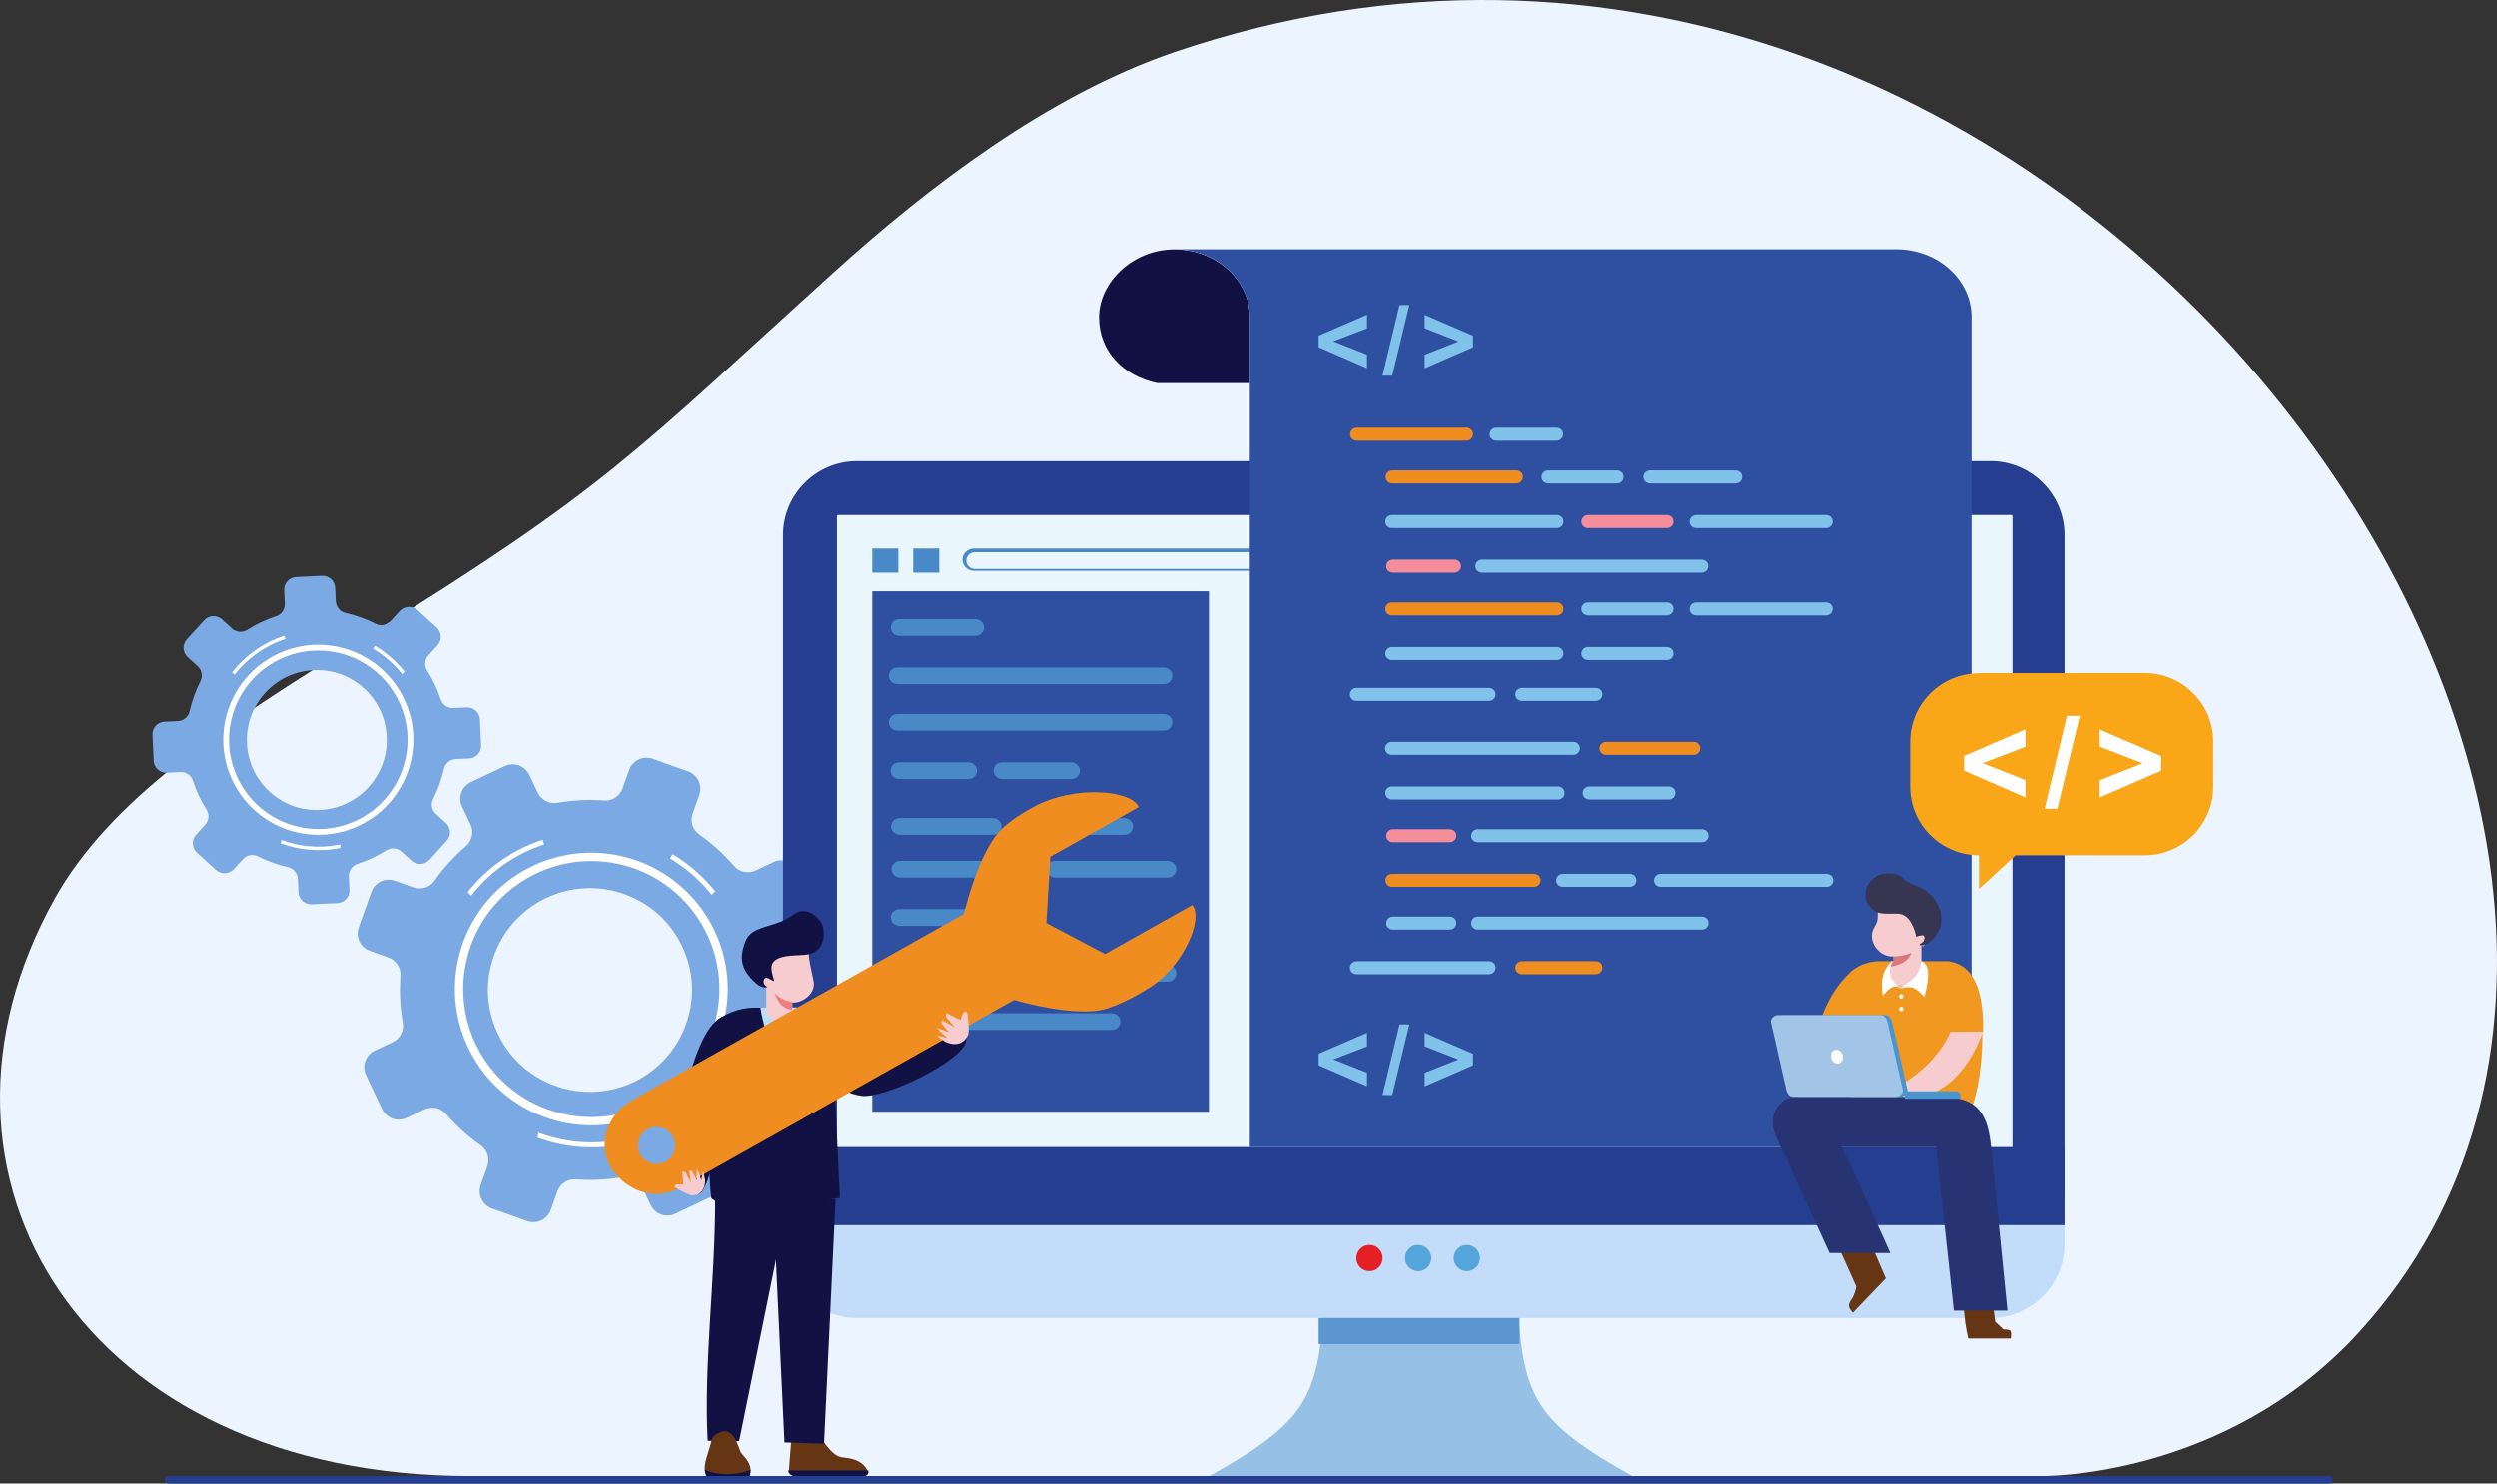 <?xml version="1.0" encoding="UTF-8"?>
<svg width="414px" height="246px" viewBox="0 0 414 246" version="1.1" xmlns="http://www.w3.org/2000/svg" xmlns:xlink="http://www.w3.org/1999/xlink">
    <rect x="0" y="0" width="414" height="246" fill="#333333" stroke="none"/>
    <title>backend-native-apps-development</title>
    <g id="Page-1" stroke="none" stroke-width="1" fill="none" fill-rule="evenodd">
        <g id="backend-native-apps-development">
            <path d="M138.166,45.206 C105.469,74.812 100.588,81.039 60.249,105.895 C36.739,120.382 18.203,132.634 9.072,149.02 C-16.582,195.049 13.975,244.767 78.005,244.767 L338.294,244.767 C338.294,244.767 368.912,245.399 391.254,220.796 C466.981,137.412 341.381,-41.173 194.774,8.619 C173.805,15.742 153.868,30.991 138.166,45.206 Z" id="Path" fill="#ECF4FF"></path>
            <path d="M65.489,146.042 L68.551,147.137 C69.831,147.593 71.271,147.152 72.051,146.039 C73.562,143.888 75.316,141.968 77.265,140.291 C78.295,139.4 78.598,137.927 78.012,136.7 L76.624,133.759 C75.899,132.237 76.547,130.415 78.07,129.691 L83.704,127.027 C85.231,126.306 87.05,126.96 87.772,128.485 L89.162,131.426 C89.745,132.659 91.074,133.359 92.416,133.124 C94.948,132.68 97.55,132.545 100.168,132.739 C101.525,132.841 102.774,132.012 103.23,130.726 L104.328,127.665 C104.896,126.075 106.644,125.252 108.232,125.819 L114.101,127.915 C115.689,128.479 116.515,130.23 115.951,131.817 L114.856,134.878 C114.4,136.157 114.838,137.597 115.951,138.377 C118.103,139.884 120.024,141.638 121.702,143.583 C122.59,144.618 124.067,144.914 125.298,144.335 L128.239,142.945 C129.763,142.223 131.585,142.874 132.304,144.4 L134.971,150.028 C135.693,151.554 135.039,153.372 133.516,154.094 L130.574,155.484 C129.343,156.066 128.64,157.398 128.878,158.736 C129.319,161.266 129.454,163.868 129.263,166.485 C129.155,167.841 129.991,169.089 131.271,169.552 L134.333,170.646 C135.921,171.21 136.747,172.961 136.18,174.548 L134.083,180.411 C133.513,181.998 131.767,182.824 130.176,182.26 L127.114,181.166 C125.831,180.71 124.397,181.147 123.611,182.263 C122.109,184.412 120.351,186.332 118.405,188.012 C117.369,188.899 117.07,190.376 117.65,191.606 L119.044,194.546 C119.768,196.069 119.112,197.891 117.588,198.612 L111.96,201.278 C110.434,201.999 108.612,201.346 107.887,199.82 L106.499,196.88 C105.913,195.647 104.584,194.944 103.24,195.184 C100.708,195.628 98.105,195.767 95.49,195.567 C94.133,195.462 92.875,196.294 92.419,197.576 L91.324,200.637 C90.76,202.228 89.008,203.054 87.42,202.486 L81.552,200.394 C79.967,199.826 79.137,198.076 79.705,196.485 L80.802,193.427 C81.259,192.148 80.818,190.712 79.702,189.926 C77.555,188.422 75.631,186.665 73.953,184.723 C73.065,183.69 71.591,183.391 70.361,183.974 L67.422,185.367 C65.893,186.088 64.073,185.435 63.349,183.912 L60.687,178.281 C59.963,176.758 60.613,174.936 62.143,174.215 L65.085,172.825 C66.315,172.242 67.015,170.914 66.784,169.573 C66.334,167.043 66.201,164.441 66.398,161.824 C66.497,160.468 65.671,159.22 64.388,158.76 L61.322,157.663 C59.734,157.099 58.905,155.348 59.475,153.761 L61.575,147.895 C62.14,146.308 63.891,145.481 65.479,146.052 M81.163,161.245 C79.887,168.229 83.306,175.451 89.52,178.891 C99.777,184.572 112.38,178.604 114.492,167.076 C115.766,160.095 112.352,152.873 106.138,149.436 C95.879,143.755 83.272,149.717 81.163,161.248 L81.163,161.245 Z" id="Shape" fill="#7BA9E3"></path>
            <path d="M115.908,152.522 C118.964,157.271 120,162.989 118.8,168.51 C117.601,174.021 114.279,178.808 109.53,181.859 C104.775,184.914 99.058,185.947 93.535,184.748 C88.021,183.549 83.232,180.229 80.18,175.482 C77.124,170.729 76.09,165.014 77.29,159.494 C78.487,153.983 81.811,149.196 86.557,146.144 C91.312,143.09 97.029,142.054 102.552,143.256 C108.066,144.452 112.855,147.775 115.908,152.518 M102.845,141.909 C96.964,140.633 90.871,141.733 85.81,144.985 C80.756,148.234 77.219,153.332 75.942,159.201 C74.666,165.079 75.767,171.17 79.02,176.228 C82.27,181.28 87.371,184.815 93.242,186.091 C99.123,187.371 105.216,186.27 110.277,183.015 C115.331,179.766 118.868,174.668 120.145,168.799 C121.421,162.921 120.32,156.831 117.067,151.773 C113.817,146.721 108.716,143.185 102.845,141.909 L102.845,141.909 Z" id="Shape" fill="#FFFFFF"></path>
            <path d="M89.258,187.824 C93.424,189.39 98.056,189.877 102.749,189.014 C102.934,188.98 103.116,188.943 103.298,188.906 L103.311,189.735 L102.9,189.815 C98.111,190.696 93.384,190.216 89.125,188.644 L89.258,187.821 L89.258,187.824 Z M90.214,140.02 C85.305,141.622 81.148,144.64 78.126,148.518 L77.531,147.957 C80.651,143.977 84.928,140.886 89.977,139.24 L90.217,140.02 L90.214,140.02 Z M118.008,148.385 C116.429,146.394 114.566,144.655 112.491,143.228 C112.038,142.917 111.575,142.621 111.103,142.337 L111.526,141.638 C112.013,141.928 112.488,142.236 112.953,142.556 C115.072,144.014 116.978,145.787 118.597,147.815 L118.008,148.385 L118.008,148.385 Z" id="Shape" fill="#FFFFFF" fill-rule="nonzero"></path>
            <path d="M27.266,119.679 L29.495,119.574 C30.427,119.531 31.225,118.875 31.429,117.965 C31.827,116.205 32.437,114.529 33.236,112.957 C33.655,112.121 33.464,111.11 32.77,110.481 L31.12,108.977 C30.263,108.2 30.198,106.875 30.975,106.018 L33.853,102.859 C34.633,102.002 35.959,101.94 36.816,102.72 L38.469,104.221 C39.163,104.85 40.187,104.949 40.976,104.449 C42.465,103.506 44.081,102.742 45.796,102.181 C46.684,101.891 47.258,101.037 47.214,100.103 L47.11,97.875 C47.054,96.719 47.948,95.739 49.105,95.683 L53.376,95.483 C54.532,95.427 55.513,96.321 55.568,97.477 L55.673,99.705 C55.719,100.636 56.373,101.435 57.283,101.641 C59.041,102.036 60.721,102.646 62.294,103.441 C63.13,103.867 64.141,103.669 64.773,102.979 L66.275,101.327 C67.052,100.47 68.381,100.408 69.235,101.188 L72.399,104.061 C73.257,104.841 73.315,106.166 72.538,107.023 L71.036,108.672 C70.407,109.362 70.308,110.392 70.811,111.178 C71.752,112.67 72.52,114.282 73.081,115.996 C73.368,116.883 74.225,117.46 75.156,117.417 L77.386,117.309 C78.542,117.253 79.523,118.147 79.578,119.303 L79.779,123.572 C79.831,124.728 78.94,125.708 77.783,125.764 L75.557,125.868 C74.626,125.912 73.83,126.565 73.62,127.477 C73.229,129.234 72.615,130.911 71.82,132.483 C71.394,133.319 71.591,134.33 72.279,134.958 L73.932,136.459 C74.789,137.239 74.851,138.565 74.071,139.418 L71.197,142.578 C70.416,143.435 69.09,143.496 68.233,142.717 L66.583,141.216 C65.889,140.587 64.863,140.488 64.073,140.99 C62.581,141.931 60.968,142.698 59.256,143.256 C58.368,143.546 57.789,144.403 57.832,145.334 L57.937,147.559 C57.992,148.715 57.098,149.698 55.941,149.751 L51.67,149.954 C50.517,150.006 49.533,149.116 49.478,147.957 L49.376,145.731 C49.333,144.797 48.676,144.005 47.763,143.795 C46.009,143.401 44.328,142.791 42.755,141.995 C41.923,141.573 40.908,141.767 40.279,142.458 L38.777,144.107 C37.997,144.964 36.671,145.028 35.814,144.249 L32.653,141.373 C31.796,140.593 31.731,139.271 32.514,138.414 L34.016,136.762 C34.645,136.071 34.744,135.045 34.244,134.256 C33.298,132.767 32.533,131.152 31.975,129.441 C31.685,128.553 30.834,127.977 29.899,128.023 L27.667,128.128 C26.51,128.183 25.527,127.289 25.474,126.134 L25.274,121.865 C25.218,120.709 26.112,119.728 27.269,119.676 M41.192,125.221 C42.206,129.987 46.265,133.676 51.106,134.234 C59.096,135.159 65.538,128.085 63.863,120.215 C62.846,115.453 58.794,111.764 53.952,111.203 C45.959,110.278 39.517,117.352 41.195,125.218 L41.192,125.221 Z" id="Shape" fill="#7BA9E3"></path>
            <path d="M65.22,114.673 C67.351,117.984 68.07,121.966 67.234,125.813 C66.398,129.654 64.082,132.989 60.777,135.116 C57.465,137.245 53.481,137.964 49.632,137.128 C45.79,136.293 42.453,133.978 40.325,130.674 C38.195,127.363 37.476,123.381 38.312,119.534 C39.147,115.694 41.463,112.359 44.769,110.232 C48.081,108.102 52.065,107.384 55.914,108.219 C59.756,109.054 63.093,111.369 65.22,114.673 M56.12,107.282 C52.022,106.391 47.779,107.159 44.251,109.427 C40.729,111.69 38.265,115.244 37.377,119.331 C36.486,123.427 37.254,127.669 39.521,131.195 C41.784,134.712 45.34,137.178 49.429,138.065 C53.527,138.956 57.77,138.189 61.298,135.923 C64.819,133.661 67.283,130.107 68.175,126.02 C69.066,121.923 68.298,117.682 66.028,114.156 C63.765,110.636 60.209,108.17 56.12,107.282 Z" id="Shape" fill="#FFFFFF"></path>
            <path d="M46.644,139.271 C49.546,140.362 52.774,140.701 56.046,140.1 C56.173,140.075 56.302,140.05 56.429,140.026 L56.438,140.605 L56.151,140.661 C52.814,141.274 49.521,140.941 46.555,139.847 L46.647,139.274 L46.644,139.271 Z M47.316,105.963 C43.896,107.078 41.001,109.181 38.891,111.884 L38.475,111.492 C40.649,108.721 43.628,106.567 47.147,105.42 L47.313,105.963 L47.316,105.963 Z M66.682,111.791 C65.581,110.404 64.283,109.193 62.84,108.197 C62.525,107.979 62.201,107.775 61.871,107.578 L62.164,107.091 C62.504,107.294 62.837,107.507 63.16,107.729 C64.638,108.746 65.964,109.979 67.092,111.394 L66.682,111.791 L66.682,111.791 Z" id="Shape" fill="#FFFFFF" fill-rule="nonzero"></path>
            <path d="M142.153,76.471 L330.045,76.471 C336.78,76.471 342.287,81.979 342.287,88.708 L342.287,198.224 L129.818,198.224 L129.818,88.714 C129.818,81.979 135.332,76.471 142.07,76.471" id="Path" fill="#253E8F"></path>
            <path d="M139.07,85.41 L333.44,85.41 C333.557,85.41 333.653,85.505 333.653,85.622 L333.653,209.104 C333.653,209.221 333.557,209.317 333.44,209.317 L138.977,209.317 C138.86,209.317 138.764,209.221 138.764,209.104 L138.764,85.622 C138.764,85.505 138.86,85.41 138.977,85.41" id="Path" fill="#E9F6FD"></path>
            <path d="M219.481,216.363 C218.617,231.948 216.339,235.887 200.528,244.767 L270.618,244.767 C254.808,235.887 252.526,231.944 251.663,216.363 L235.575,215.096 L219.484,216.363 L219.481,216.363 Z" id="Path" fill="#97C0E6"></path>
            <path d="M342.287,198.224 L342.287,206.33 C342.287,213.062 336.777,218.567 330.045,218.567 L142.064,218.567 C135.329,218.567 129.821,213.059 129.821,206.33 L129.821,198.224 L342.291,198.224 L342.287,198.224 Z" id="Path" fill="#C3DCFA"></path>
            <rect id="Rectangle" fill="#253E8F" fill-rule="nonzero" x="129.818" y="190.209" width="212.469" height="12.946"></rect>
            <path d="M227.055,206.438 C228.26,206.438 229.235,207.412 229.235,208.617 C229.235,209.822 228.26,210.793 227.055,210.793 C225.849,210.793 224.874,209.819 224.874,208.617 C224.874,207.415 225.852,206.438 227.055,206.438" id="Path" fill="#E41F26"></path>
            <path d="M235.128,206.438 C236.33,206.438 237.308,207.412 237.308,208.617 C237.308,209.822 236.33,210.793 235.128,210.793 C233.925,210.793 232.948,209.819 232.948,208.617 C232.948,207.415 233.925,206.438 235.128,206.438" id="Path" fill="#53A5DB"></path>
            <path d="M243.201,206.438 C244.404,206.438 245.378,207.412 245.378,208.617 C245.378,209.822 244.404,210.793 243.201,210.793 C241.998,210.793 241.021,209.819 241.021,208.617 C241.021,207.415 241.995,206.438 243.201,206.438" id="Path" fill="#53A5DB"></path>
            <rect id="Rectangle" fill="#2F4FA1" fill-rule="nonzero" x="144.62" y="98.047" width="55.816" height="86.306"></rect>
            <path d="M148.937,168.017 L184.289,168.017 C184.962,168.017 185.588,168.457 185.726,169.117 C185.914,170.005 185.202,170.791 184.311,170.791 L148.833,170.791 C148.16,170.791 147.534,170.35 147.393,169.693 C147.201,168.806 147.914,168.017 148.808,168.017" id="Path" fill="#4A89C7"></path>
            <path d="M148.937,102.671 L161.683,102.671 C162.41,102.671 163.07,103.201 163.138,103.925 C163.215,104.748 162.564,105.445 161.757,105.445 L149.15,105.445 C148.419,105.445 147.763,104.918 147.692,104.19 C147.615,103.367 148.265,102.671 149.073,102.671" id="Path" fill="#4A89C7"></path>
            <path d="M148.937,110.685 L192.908,110.685 C193.581,110.685 194.207,111.126 194.345,111.782 C194.537,112.67 193.824,113.459 192.93,113.459 L148.83,113.459 C148.157,113.459 147.531,113.015 147.393,112.359 C147.204,111.471 147.914,110.685 148.808,110.685" id="Path" fill="#4A89C7"></path>
            <path d="M148.937,118.391 L192.908,118.391 C193.581,118.391 194.207,118.831 194.349,119.491 C194.537,120.379 193.827,121.165 192.933,121.165 L148.833,121.165 C148.16,121.165 147.534,120.724 147.396,120.064 C147.208,119.177 147.917,118.391 148.811,118.391" id="Path" fill="#4A89C7"></path>
            <path d="M148.937,126.405 L160.511,126.405 C161.242,126.405 161.898,126.935 161.966,127.659 C162.043,128.482 161.393,129.179 160.585,129.179 L149.122,129.179 C148.395,129.179 147.735,128.652 147.667,127.924 C147.59,127.101 148.241,126.405 149.048,126.405" id="Path" fill="#4A89C7"></path>
            <path d="M166.206,126.405 L177.573,126.405 C178.304,126.405 178.961,126.935 179.029,127.659 C179.106,128.482 178.455,129.179 177.647,129.179 L166.185,129.179 C165.457,129.179 164.797,128.652 164.729,127.924 C164.652,127.101 165.303,126.405 166.111,126.405" id="Path" fill="#4A89C7"></path>
            <path d="M149.246,135.652 L164.578,135.652 C165.309,135.652 165.966,136.182 166.034,136.906 C166.111,137.729 165.46,138.426 164.652,138.426 L149.203,138.426 C148.475,138.426 147.815,137.896 147.747,137.171 C147.67,136.348 148.321,135.652 149.129,135.652" id="Path" fill="#4A89C7"></path>
            <path d="M170.832,135.652 L186.389,135.652 C187.12,135.652 187.777,136.182 187.845,136.906 C187.922,137.729 187.271,138.426 186.463,138.426 L171.014,138.426 C170.286,138.426 169.626,137.896 169.558,137.171 C169.481,136.348 170.132,135.652 170.94,135.652" id="Path" fill="#4A89C7"></path>
            <path d="M149.246,142.741 L167.893,142.741 C168.621,142.741 169.281,143.271 169.349,143.996 C169.426,144.819 168.775,145.515 167.967,145.515 L149.274,145.515 C148.546,145.515 147.886,144.988 147.818,144.261 C147.741,143.438 148.392,142.741 149.2,142.741" id="Path" fill="#4A89C7"></path>
            <path d="M174.841,142.741 L193.571,142.741 C194.299,142.741 194.959,143.271 195.027,143.996 C195.104,144.819 194.453,145.515 193.645,145.515 L174.952,145.515 C174.224,145.515 173.564,144.988 173.496,144.261 C173.419,143.438 174.07,142.741 174.878,142.741" id="Path" fill="#4A89C7"></path>
            <path d="M148.937,150.755 L161.683,150.755 C162.413,150.755 163.07,151.286 163.138,152.01 C163.215,152.833 162.564,153.529 161.757,153.529 L149.147,153.529 C148.419,153.529 147.759,153.002 147.692,152.275 C147.615,151.452 148.265,150.755 149.073,150.755" id="Path" fill="#4A89C7"></path>
            <path d="M149.246,160.002 L167.89,160.002 C168.621,160.002 169.278,160.533 169.346,161.257 C169.423,162.08 168.772,162.777 167.964,162.777 L149.271,162.777 C148.54,162.777 147.883,162.246 147.815,161.522 C147.738,160.699 148.389,160.002 149.197,160.002" id="Path" fill="#4A89C7"></path>
            <path d="M174.841,160.002 L193.571,160.002 C194.302,160.002 194.959,160.533 195.027,161.257 C195.104,162.08 194.453,162.777 193.645,162.777 L174.952,162.777 C174.221,162.777 173.564,162.246 173.496,161.522 C173.419,160.699 174.07,160.002 174.878,160.002" id="Path" fill="#4A89C7"></path>
            <path d="M317.309,91.574 L161.624,91.574 C161.235,91.574 160.878,91.731 160.622,91.981 C160.366,92.231 160.205,92.579 160.205,92.961 C160.205,93.344 160.366,93.689 160.622,93.942 C160.878,94.194 161.232,94.348 161.624,94.348 L317.448,94.348 C317.837,94.348 318.191,94.191 318.447,93.942 C318.706,93.692 318.867,93.344 318.867,92.961 C318.867,92.579 318.706,92.234 318.447,91.981 C318.191,91.728 317.837,91.574 317.448,91.574 M161.516,90.958 L317.553,90.958 C318.089,90.958 318.577,91.167 318.931,91.5 C319.286,91.836 319.505,92.299 319.505,92.807 C319.505,93.316 319.286,93.778 318.931,94.114 C318.58,94.447 318.089,94.657 317.553,94.657 L161.516,94.657 C160.979,94.657 160.489,94.447 160.138,94.114 C159.786,93.778 159.564,93.316 159.564,92.807 C159.564,92.299 159.783,91.836 160.138,91.5 C160.492,91.167 160.979,90.958 161.516,90.958 Z" id="Shape" fill="#4A89C7" fill-rule="nonzero"></path>
            <rect id="Rectangle" fill="#4A89C7" fill-rule="nonzero" x="151.404" y="90.958" width="4.317" height="4.007"></rect>
            <rect id="Rectangle" fill="#4A89C7" fill-rule="nonzero" x="144.62" y="90.958" width="4.317" height="4.007"></rect>
            <rect id="Rectangle" fill="#5B96D0" fill-rule="nonzero" x="218.63" y="218.567" width="33.304" height="4.315"></rect>
            <path d="M194.719,41.35 C187.811,41.35 182.214,46.825 182.214,52.586 C182.214,58.347 186.322,62.357 191.841,63.522 L207.223,63.522 L207.223,52.586 C207.223,46.381 201.626,41.35 194.719,41.35" id="Path" fill="#111243"></path>
            <path d="M194.577,41.332 L194.577,41.332 C194.577,41.332 194.703,41.332 194.703,41.332 L194.577,41.332 Z M207.22,69.381 L207.22,69.381 L207.22,190.209 L326.869,190.209 L326.869,52.567 C326.869,46.362 321.272,41.332 314.37,41.332 L194.722,41.332 C201.626,41.332 207.22,46.362 207.22,52.567 L207.22,69.381 Z" id="Shape" fill="#2F4FA1"></path>
            <path d="M328.102,111.61 L355.584,111.61 C361.866,111.61 366.957,116.698 366.957,122.977 L366.957,130.452 C366.957,136.728 361.866,141.817 355.588,141.817 L334.183,141.817 L328.102,147.393 L328.102,141.817 C321.802,141.817 316.692,136.731 316.692,130.452 L316.692,123.02 C316.692,116.742 321.784,111.656 328.065,111.656" id="Path" fill="#F9A719"></path>
            <path d="M143.078,244.767 L131.857,244.767 C131.323,244.767 130.888,244.369 130.821,243.864 C130.811,243.793 130.808,243.716 130.814,243.645 L131.274,237.718 C131.274,237.718 131.749,237.499 132.409,237.345 C132.822,237.249 133.149,236.938 133.257,236.528 C133.257,236.519 133.26,236.509 133.263,236.5 C133.522,235.36 135.169,234.996 135.471,236.112 C135.511,236.257 135.545,236.395 135.576,236.531 C135.582,236.562 135.591,236.599 135.597,236.63 C135.647,236.87 135.681,237.092 135.705,237.283 L135.705,237.295 C135.767,237.786 135.764,238.1 135.764,238.1 C135.915,238.288 136.057,238.476 136.199,238.661 C136.27,238.753 136.34,238.843 136.408,238.932 C136.556,239.123 136.701,239.311 136.843,239.493 C136.908,239.579 136.973,239.66 137.04,239.743 C137.198,239.937 137.352,240.125 137.506,240.298 C137.577,240.375 137.645,240.452 137.716,240.526 C138.299,241.139 138.885,241.558 139.578,241.654 C140.803,241.82 142.801,241.956 143.769,243.75 C143.791,243.787 143.806,243.827 143.818,243.864 C143.96,244.295 143.633,244.767 143.155,244.767" id="Path" fill="#653514" fill-rule="nonzero"></path>
            <path d="M143.387,244.767 L131.73,244.767 C131.184,244.767 130.74,244.36 130.669,243.842 L143.951,243.842 C144.096,244.283 143.763,244.767 143.273,244.767" id="Path" fill="#111243" fill-rule="nonzero"></path>
            <path d="M134.681,174.203 C136.27,177.729 138.243,181.021 142.795,181.708 C146.486,182.263 159.684,175.935 160.178,172.615 C160.671,169.296 158.411,168.762 158.411,168.762 C158.411,168.762 145.397,174.751 144.414,174.422 C143.67,174.175 140.056,170.76 137.836,168.735 C137.364,168.303 133.997,172.686 134.681,174.206" id="Path" fill="#111243"></path>
            <path d="M133.519,167.092 L124.85,167.092 C122.766,167.092 119.762,168.137 118.501,169.613 C116.694,171.731 117.397,195.406 117.949,198.704 L118.581,199.151 C118.581,212.338 116.675,226.298 117.342,238.911 L122.553,238.978 L129.192,206.219 L132.362,199.278 L137.781,198.843 L139.248,198.646 L137.821,168.772 C136.624,167.767 135.138,167.092 133.463,167.092" id="Path" fill="#111243"></path>
            <path d="M123.762,174.825 C124.616,173.05 123.959,169.57 122.149,168.79 C121.671,168.584 120.675,168.208 119.747,168.608 C114.128,171.046 111.183,192.873 112.118,194.392 C112.929,195.715 112.858,199.003 116.028,197.897 C117.968,197.222 120.194,182.242 123.762,174.822" id="Path" fill="#111243"></path>
            <path d="M132.621,167.092 C133.192,171.373 131.138,179.048 130.645,183.73 C130.494,183.364 126.479,170.393 126.087,167.092 L129.985,167.092 C130.867,167.092 131.869,166.984 132.621,167.092" id="Path" fill="#B8DFF6"></path>
            <path d="M134.91,162.832 C135.212,164.842 132.917,166.377 131.36,166.241 L131.36,167.16 L131.44,167.274 C131.983,168.698 130.454,169.61 129.945,170.1 C129.479,169.743 127,169.061 126.941,167.092 L127.043,167.092 L127.043,163.637 C126.932,163.603 126.812,163.553 126.701,163.485 C126.358,163.276 126.223,162.761 126.315,162.231 C126.408,161.701 127.139,162.058 127.139,162.058 C126.503,160.486 125.692,159.13 127.327,158.255 C128.964,157.379 132.264,157.447 132.264,157.447 L134.243,157.241 C133.707,158.098 134.712,161.497 134.91,162.832" id="Path" fill="#F7CCCF"></path>
            <path d="M128.415,164.66 C129.115,166.537 129.781,167.234 131.36,167.446 L131.36,166.17 C130.756,166.112 129.279,165.6 128.415,164.66" id="Path" fill="#EB8081"></path>
            <polygon id="Path" fill="#111243" points="138.533 198.84 128.169 198.8 130.062 239.194 136.618 239.407"></polygon>
            <path d="M124.443,244.018 C124.348,245.704 118.362,245.125 117.406,244.619 C117.036,244.422 116.882,244.046 116.854,243.59 C116.808,242.862 117.079,241.931 117.314,241.198 C117.696,240.008 117.644,240.033 117.909,239.219 C117.909,239.219 117.841,237.897 119.802,237.391 C121.764,236.885 122.482,240.177 122.818,240.812 C123.127,241.392 124.317,242.187 124.44,243.614 C124.453,243.744 124.453,243.879 124.446,244.021" id="Path" fill="#653514" fill-rule="nonzero"></path>
            <path d="M124.366,244.604 C124.249,245.701 118.362,245.587 117.406,245.081 C117.036,244.887 116.882,244.16 116.854,243.701 C117.483,244.018 118.594,244.41 120.246,244.437 C122.276,244.468 123.74,244.107 124.44,243.725 C124.453,243.852 124.379,244.462 124.369,244.604" id="Path" fill="#111243" fill-rule="nonzero"></path>
            <path d="M136.461,153.853 C136.883,155.995 136.02,157.91 133.914,158.261 C132.344,158.523 129.606,158.205 128.381,159.355 C127.774,159.925 127.78,160.656 128.221,162.126 C128.35,162.558 128.551,162.891 127.891,162.487 C127.589,162.302 127.083,162.034 126.886,162.16 C126.448,162.437 126.574,163.143 126.867,163.399 C127,163.513 127.253,163.689 127.253,163.689 C127.253,163.689 126.411,163.908 125.637,163.282 C124.863,162.659 122.609,160.773 123.053,158.067 C123.7,154.121 125.335,154.245 128.81,153.061 C130.817,152.377 130.984,151.847 132.267,151.258 C133.917,150.503 136.128,152.158 136.461,153.85" id="Path" fill="#111243"></path>
            <path d="M111.544,188.431 C112.377,189.91 111.853,191.788 110.372,192.617 C108.892,193.449 107.017,192.925 106.185,191.445 C105.352,189.966 105.876,188.092 107.356,187.26 C108.837,186.427 110.712,186.951 111.544,188.431 M197.667,150.065 C199.609,152.337 196.149,160.19 190.87,163.581 C187.712,165.609 184.194,167.394 181.551,167.634 C176.845,168.066 170.826,166.574 168.128,165.81 L120.468,192.604 L114.224,196.115 L112.704,196.969 C108.741,199.198 103.971,197.598 101.451,193.822 L101.451,193.822 C98.929,190.04 100.643,184.8 104.603,182.571 L106.123,181.718 L112.368,178.207 L159.805,151.538 C160.434,148.965 162.21,142.519 165.053,138.602 C166.293,136.894 168.701,135.245 171.328,133.815 C178.27,130.039 187.762,131.078 188.779,133.83 L183.207,136.965 L178.014,139.884 L174.135,142.063 L173.808,147.556 L173.481,153.049 L178.347,155.622 L183.213,158.196 L187.092,156.014 L192.285,153.095 L197.673,150.068 L197.667,150.065 Z" id="Shape" fill="#EF8D21"></path>
            <path d="M111.859,196.726 C111.951,196.525 112.213,196.393 112.281,196.39 C112.346,196.39 113.283,196.439 113.283,196.439 L113.138,194.29 C113.138,194.29 113.623,194.152 113.801,194.636 C113.977,195.113 114.542,196.047 114.542,196.047 L114.295,194.133 C114.295,194.133 114.622,193.973 114.801,194.278 C114.979,194.58 115.491,195.674 115.491,195.674 L115.538,193.887 C115.538,193.887 115.932,194.432 116.046,194.935 C116.16,195.44 116.275,195.687 116.275,195.687 L116.58,194.183 C116.58,194.183 116.916,195.644 116.919,195.696 C116.935,197.293 116.145,198.22 114.742,198.236 C114.31,198.236 111.751,196.96 111.862,196.732" id="Path" fill="#F7CCCF"></path>
            <path d="M160.193,167.724 C159.934,167.733 159.666,167.958 159.635,168.029 C159.604,168.1 159.225,169.145 159.225,169.145 L156.949,168.001 C156.949,168.001 156.576,168.467 157.017,168.88 C157.461,169.293 158.22,170.338 158.22,170.338 L156.24,169.188 C156.24,169.188 155.916,169.471 156.166,169.807 C156.412,170.143 157.371,171.201 157.371,171.201 L155.398,170.43 C155.398,170.43 155.811,171.111 156.311,171.469 C156.807,171.826 157.026,172.061 157.026,172.061 L155.244,171.706 C155.244,171.706 156.684,172.745 156.739,172.77 C158.475,173.522 159.851,173.084 160.511,171.561 C160.714,171.09 160.492,167.714 160.19,167.727" id="Path" fill="#F7CCCF"></path>
            <polygon id="Path" fill="#FFFFFF" fill-rule="nonzero" points="335.812 132.221 325.635 127.798 325.635 125.351 335.812 120.949 335.812 123.831 328.713 126.544 335.812 129.358"></polygon>
            <polygon id="Path" fill="#FFFFFF" fill-rule="nonzero" points="338.994 134.111 342.685 118.699 344.832 118.699 341.1 134.111"></polygon>
            <polygon id="Path" fill="#FFFFFF" fill-rule="nonzero" points="348.147 132.227 348.147 129.367 355.248 126.574 348.147 123.816 348.147 120.974 358.323 125.372 358.323 127.798"></polygon>
            <path d="M236.207,61.077 L236.207,58.824 L241.801,56.617 L236.207,54.432 L236.207,52.197 L244.225,55.668 L244.225,57.582 L236.207,61.074 L236.207,61.077 Z M229.222,62.292 L232.041,50.579 L233.672,50.579 L230.838,62.292 L229.222,62.292 L229.222,62.292 Z M226.648,61.062 L218.63,57.579 L218.63,55.649 L226.648,52.182 L226.648,54.45 L221.054,56.59 L226.648,58.809 L226.648,61.062 Z" id="Shape" fill="#80C2EA"></path>
            <path d="M224.797,70.923 L243.127,70.923 C243.586,70.923 244.012,71.2 244.16,71.635 C244.413,72.38 243.855,73.08 243.142,73.08 L224.939,73.08 C224.48,73.08 224.054,72.803 223.909,72.365 C223.659,71.619 224.214,70.923 224.927,70.923" id="Path" fill="#EF8D21"></path>
            <path d="M247.925,70.923 L258.071,70.923 C258.487,70.923 258.891,71.148 259.058,71.53 C259.403,72.313 258.826,73.08 258.08,73.08 L248.07,73.08 C247.611,73.08 247.185,72.8 247.04,72.365 C246.79,71.619 247.346,70.923 248.058,70.923" id="Path" fill="#80C2EA"></path>
            <path d="M230.965,78.012 L251.404,78.012 C251.863,78.012 252.289,78.289 252.437,78.724 C252.687,79.47 252.128,80.17 251.419,80.17 L230.835,80.17 C230.376,80.17 229.947,79.892 229.802,79.458 C229.549,78.712 230.107,78.012 230.82,78.012" id="Path" fill="#EF8D21"></path>
            <path d="M256.56,78.012 L268.09,78.012 C268.549,78.012 268.975,78.289 269.123,78.724 C269.373,79.47 268.814,80.17 268.102,80.17 L256.674,80.17 C256.214,80.17 255.786,79.892 255.641,79.458 C255.388,78.712 255.946,78.012 256.658,78.012" id="Path" fill="#80C2EA"></path>
            <path d="M273.52,78.012 L287.764,78.012 C288.223,78.012 288.649,78.289 288.797,78.724 C289.047,79.47 288.489,80.17 287.779,80.17 L273.573,80.17 C273.113,80.17 272.685,79.892 272.54,79.458 C272.287,78.712 272.845,78.012 273.56,78.012" id="Path" fill="#80C2EA"></path>
            <path d="M230.656,85.41 L258.132,85.41 C258.592,85.41 259.017,85.687 259.165,86.122 C259.418,86.868 258.86,87.567 258.148,87.567 L230.77,87.567 C230.311,87.567 229.882,87.29 229.737,86.852 C229.488,86.106 230.043,85.41 230.755,85.41" id="Path" fill="#80C2EA"></path>
            <path d="M263.344,85.41 L276.385,85.41 C276.841,85.41 277.27,85.687 277.415,86.122 C277.665,86.868 277.113,87.567 276.397,87.567 L263.288,87.567 C262.829,87.567 262.4,87.29 262.255,86.852 C262.006,86.106 262.564,85.41 263.273,85.41" id="Path" fill="#F48E9B"></path>
            <path d="M281.23,85.41 L302.754,85.41 C303.21,85.41 303.639,85.687 303.784,86.122 C304.034,86.868 303.482,87.567 302.766,87.567 L281.226,87.567 C280.767,87.567 280.338,87.29 280.193,86.852 C279.944,86.106 280.499,85.41 281.214,85.41" id="Path" fill="#80C2EA"></path>
            <path d="M230.965,92.807 L241.15,92.807 C241.61,92.807 242.035,93.085 242.18,93.519 C242.43,94.265 241.875,94.965 241.163,94.965 L230.925,94.965 C230.465,94.965 230.04,94.687 229.892,94.253 C229.642,93.507 230.197,92.807 230.909,92.807" id="Path" fill="#F48E9B"></path>
            <path d="M245.767,92.807 L282.139,92.807 C282.599,92.807 283.024,93.085 283.172,93.519 C283.422,94.265 282.864,94.965 282.155,94.965 L245.705,94.965 C245.245,94.965 244.82,94.687 244.675,94.253 C244.425,93.507 244.977,92.807 245.693,92.807" id="Path" fill="#80C2EA"></path>
            <path d="M230.656,99.897 L258.126,99.897 C258.586,99.897 259.011,100.174 259.159,100.609 C259.412,101.355 258.854,102.054 258.142,102.054 L230.777,102.054 C230.317,102.054 229.889,101.777 229.744,101.339 C229.494,100.593 230.049,99.897 230.761,99.897" id="Path" fill="#EF8D21"></path>
            <path d="M263.344,99.897 L276.379,99.897 C276.838,99.897 277.264,100.174 277.409,100.609 C277.659,101.355 277.107,102.054 276.391,102.054 L263.288,102.054 C262.829,102.054 262.4,101.777 262.255,101.339 C262.006,100.593 262.564,99.897 263.273,99.897" id="Path" fill="#80C2EA"></path>
            <path d="M281.23,99.897 L302.748,99.897 C303.207,99.897 303.633,100.174 303.778,100.609 C304.028,101.355 303.476,102.054 302.76,102.054 L281.23,102.054 C280.77,102.054 280.341,101.777 280.197,101.339 C279.947,100.593 280.502,99.897 281.217,99.897" id="Path" fill="#80C2EA"></path>
            <path d="M230.656,107.294 L258.129,107.294 C258.589,107.294 259.017,107.575 259.162,108.009 C259.412,108.755 258.854,109.452 258.145,109.452 L230.774,109.452 C230.314,109.452 229.889,109.174 229.74,108.74 C229.488,107.994 230.046,107.294 230.758,107.294" id="Path" fill="#80C2EA"></path>
            <path d="M263.344,107.294 L276.382,107.294 C276.841,107.294 277.267,107.575 277.412,108.009 C277.662,108.755 277.107,109.452 276.394,109.452 L263.288,109.452 C262.829,109.452 262.403,109.174 262.255,108.74 C262.002,107.994 262.561,107.294 263.273,107.294" id="Path" fill="#80C2EA"></path>
            <path d="M224.797,114.075 L246.88,114.075 C247.339,114.075 247.765,114.353 247.913,114.787 C248.166,115.533 247.608,116.233 246.892,116.233 L224.899,116.233 C224.44,116.233 224.014,115.953 223.869,115.518 C223.622,114.772 224.177,114.075 224.887,114.075" id="Path" fill="#80C2EA"></path>
            <path d="M252.242,114.075 L264.596,114.075 C265.012,114.075 265.413,114.3 265.583,114.683 C265.928,115.466 265.351,116.233 264.605,116.233 L252.332,116.233 C251.872,116.233 251.444,115.953 251.299,115.518 C251.049,114.772 251.607,114.075 252.316,114.075" id="Path" fill="#80C2EA"></path>
            <path d="M230.656,123.014 L260.858,123.014 C261.318,123.014 261.743,123.292 261.888,123.726 C262.138,124.472 261.586,125.172 260.871,125.172 L230.743,125.172 C230.283,125.172 229.858,124.894 229.71,124.46 C229.46,123.714 230.015,123.014 230.727,123.014" id="Path" fill="#80C2EA"></path>
            <path d="M266.428,123.014 L280.813,123.014 C281.23,123.014 281.63,123.239 281.8,123.621 C282.145,124.404 281.569,125.172 280.823,125.172 L266.289,125.172 C265.829,125.172 265.404,124.894 265.256,124.46 C265.003,123.714 265.561,123.014 266.273,123.014" id="Path" fill="#EF8D21"></path>
            <path d="M230.656,130.412 L258.324,130.412 C258.783,130.412 259.209,130.689 259.354,131.124 C259.603,131.87 259.051,132.57 258.336,132.57 L230.774,132.57 C230.314,132.57 229.889,132.292 229.74,131.857 C229.488,131.112 230.046,130.412 230.758,130.412" id="Path" fill="#80C2EA"></path>
            <path d="M263.344,130.412 L276.7,130.412 C277.159,130.412 277.585,130.689 277.733,131.124 C277.985,131.87 277.427,132.57 276.715,132.57 L263.507,132.57 C263.048,132.57 262.619,132.292 262.474,131.857 C262.221,131.112 262.78,130.412 263.492,130.412" id="Path" fill="#80C2EA"></path>
            <path d="M230.965,137.501 L240.367,137.501 C240.827,137.501 241.252,137.779 241.4,138.213 C241.653,138.959 241.095,139.659 240.382,139.659 L230.934,139.659 C230.474,139.659 230.049,139.382 229.901,138.947 C229.648,138.201 230.206,137.501 230.918,137.501" id="Path" fill="#F48E9B"></path>
            <path d="M245.15,137.501 L282.189,137.501 C282.648,137.501 283.074,137.779 283.219,138.213 C283.468,138.959 282.916,139.659 282.201,139.659 L245.02,139.659 C244.561,139.659 244.132,139.382 243.987,138.947 C243.734,138.201 244.293,137.501 245.005,137.501" id="Path" fill="#80C2EA"></path>
            <path d="M230.656,144.899 L254.339,144.899 C254.799,144.899 255.224,145.176 255.372,145.611 C255.625,146.357 255.067,147.057 254.352,147.057 L230.801,147.057 C230.342,147.057 229.916,146.776 229.768,146.341 C229.518,145.596 230.074,144.899 230.789,144.899" id="Path" fill="#EF8D21"></path>
            <path d="M259.027,144.899 L270.227,144.899 C270.686,144.899 271.112,145.176 271.257,145.611 C271.507,146.357 270.955,147.057 270.239,147.057 L259.107,147.057 C258.647,147.057 258.222,146.779 258.074,146.341 C257.824,145.596 258.382,144.899 259.095,144.899" id="Path" fill="#80C2EA"></path>
            <path d="M275.37,144.899 L302.856,144.899 C303.272,144.899 303.673,145.124 303.843,145.506 C304.188,146.289 303.611,147.057 302.865,147.057 L275.337,147.057 C274.877,147.057 274.452,146.779 274.303,146.341 C274.054,145.596 274.612,144.899 275.321,144.899" id="Path" fill="#80C2EA"></path>
            <path d="M230.965,151.988 L240.367,151.988 C240.827,151.988 241.255,152.266 241.4,152.7 C241.653,153.446 241.095,154.146 240.382,154.146 L230.931,154.146 C230.471,154.146 230.046,153.869 229.898,153.434 C229.645,152.688 230.203,151.988 230.915,151.988" id="Path" fill="#80C2EA"></path>
            <path d="M245.15,151.988 L282.189,151.988 C282.648,151.988 283.074,152.266 283.219,152.7 C283.468,153.446 282.916,154.146 282.201,154.146 L245.017,154.146 C244.558,154.146 244.132,153.869 243.984,153.434 C243.731,152.688 244.29,151.988 245.002,151.988" id="Path" fill="#80C2EA"></path>
            <path d="M224.797,159.386 L246.88,159.386 C247.339,159.386 247.765,159.663 247.913,160.098 C248.166,160.844 247.608,161.544 246.892,161.544 L224.908,161.544 C224.449,161.544 224.023,161.266 223.875,160.832 C223.625,160.086 224.181,159.386 224.893,159.386" id="Path" fill="#80C2EA"></path>
            <path d="M252.242,159.386 L264.59,159.386 C265.049,159.386 265.475,159.663 265.623,160.098 C265.876,160.844 265.318,161.544 264.605,161.544 L252.338,161.544 C251.879,161.544 251.453,161.266 251.305,160.832 C251.052,160.086 251.61,159.386 252.323,159.386" id="Path" fill="#EF8D21"></path>
            <path d="M236.207,180.146 L236.207,177.892 L241.801,175.685 L236.207,173.5 L236.207,171.265 L244.225,174.736 L244.225,176.65 L236.207,180.143 L236.207,180.146 Z M229.222,181.579 L232.041,169.866 L233.672,169.866 L230.838,181.579 L229.222,181.579 L229.222,181.579 Z M226.648,180.13 L218.63,176.65 L218.63,174.721 L226.648,171.253 L226.648,173.522 L221.054,175.661 L226.648,177.88 L226.648,180.13 L226.648,180.13 Z" id="Shape" fill="#80C2EA"></path>
            <path d="M311.45,159.386 L322.703,159.386 C324.093,159.386 327.516,162.015 328.118,165.446 C329.249,170.963 328.747,183.105 324.834,187.435 L320.402,187.377 L306.825,184.014 L306.825,161.103 C308.11,160.033 309.766,159.386 311.567,159.386" id="Path" fill="#F09820"></path>
            <path d="M322.857,159.383 C328.34,159.922 328.849,166.802 328.778,171.099 L322.863,171.099 L322.857,159.383 Z" id="Path" fill="#F09820"></path>
            <path d="M323.477,171.099 L328.781,171.056 C326.641,176.909 322.552,181.887 317.124,181.887 L309.233,181.887 C309.233,181.887 310.91,179.736 313.122,179.557 C315.333,179.375 315.422,179.68 315.422,179.68 C317.272,178.706 321.546,175.414 323.363,171.096" id="Path" fill="#F7CCCF"></path>
            <path d="M330.258,215.331 L330.794,219.19 L332.173,220.466 C332.173,220.466 333.246,220.416 333.372,220.789 C333.499,221.162 333.372,221.961 333.372,221.961 L326.317,221.961 C325.928,220.284 325.62,218.515 325.5,215.556 L330.258,215.334 L330.258,215.331 Z" id="Path" fill="#653514" fill-rule="nonzero"></path>
            <path d="M298.19,181.887 L321.562,181.887 C321.83,181.887 322.089,181.912 322.342,181.961 C328.895,181.927 329.706,186.165 330.168,190.786 L332.811,217.334 L323.924,217.334 L320.979,190.209 L298.221,190.209 C296.179,190.209 294.351,188.798 293.981,186.788 C293.49,184.131 295.544,181.788 298.119,181.788" id="Path" fill="#273373"></path>
            <path d="M304.524,206.145 L307.743,213.352 C307.743,213.352 307.534,214.656 306.994,215.398 C306.451,216.144 306.402,216.687 306.741,217.134 C307.077,217.581 307.167,217.695 307.167,217.695 L312.637,211.989 L309.766,205.288 L304.521,206.148 L304.524,206.145 Z" id="Path" fill="#653514" fill-rule="nonzero"></path>
            <path d="M300.367,183.043 C301.246,183.447 302.076,184.187 302.695,185.127 C304.623,188.052 313.384,207.782 313.384,207.782 L303.312,207.782 L295.979,191.704 C295.674,191.036 294.16,188.246 294.021,186.976 C293.571,182.892 296.966,181.483 300.367,183.043" id="Path" fill="#273373"></path>
            <path d="M310.661,153.878 C309.507,155.931 311.487,158.797 313.92,158.588 L313.92,159.241 C313.92,159.241 312.591,161.134 312.591,161.134 L313.899,163.079 L315.259,163.572 L318.546,162.727 L318.546,156.809 C318.666,156.772 318.669,156.988 318.913,156.84 C319.159,156.692 319.699,155.592 319.6,155.024 C319.502,154.457 318.774,154.134 318.774,154.134 C319.459,152.451 319.998,152.186 318.237,151.252 C316.48,150.318 312.924,150.385 312.924,150.385 L311.314,150.925 C311.244,152.488 311.459,152.46 310.664,153.884" id="Path" fill="#F7CCCF"></path>
            <path d="M313.562,158.609 C313.68,158.612 313.8,158.609 313.92,158.6 C314.984,158.581 315.9,158.369 316.89,157.99 C316.89,157.99 316.532,159.142 315.268,159.725 C314.081,160.274 313.285,160.292 313.189,160.292 L313.917,159.257 L313.917,158.6 C313.917,158.6 313.562,158.609 313.562,158.609 L313.562,158.609 Z" id="Path" fill="#DD7678"></path>
            <path d="M311.583,151.39 C312.952,151.618 314.059,151.421 314.898,151.523 C315.391,151.581 315.786,151.84 316.103,152.096 C316.887,152.731 317.497,154.297 317.673,155.336 C317.673,155.336 318.592,154.954 318.891,155.142 C319.19,155.333 319.002,155.789 318.959,155.98 C318.913,156.171 318.49,156.375 318.355,156.492 C317.948,156.843 318.91,156.994 320.041,156.082 C323.492,153.298 321.713,148.234 317.448,146.782 C315.376,146.076 315.619,145.241 314.192,144.942 C309.011,143.931 307.531,150.111 311.586,151.39" id="Path" fill="#363552"></path>
            <path d="M306.973,161.013 C303.957,163.701 302.205,167.412 301.135,171.305 C303.109,171.176 305.175,171.185 307.133,171.124 L306.973,161.013 L306.973,161.013 Z" id="Path" fill="#F09820"></path>
            <path d="M315.2,166.953 C315.4,166.953 315.564,167.116 315.564,167.317 C315.564,167.517 315.4,167.681 315.2,167.681 C315,167.681 314.833,167.517 314.833,167.317 C314.833,167.116 315,166.953 315.2,166.953 M315.2,164.848 C315.4,164.848 315.564,165.011 315.564,165.212 C315.564,165.412 315.4,165.575 315.2,165.575 C315,165.575 314.833,165.412 314.833,165.212 C314.833,165.011 315,164.848 315.2,164.848 Z M313.8,159.386 C312.542,161.534 313.914,163.06 315.151,163.747 C316.896,162.616 318.463,161.513 318.463,159.386 C318.463,159.386 319.064,159.374 319.455,160.329 C320.1,161.876 319.018,165.347 319.018,165.347 C319.018,165.347 317.809,163.781 316.8,163.695 C315.795,163.612 315.141,163.914 315.141,163.914 C313.852,162.968 312.973,164.194 312.113,165.091 C311.842,162.801 311.879,161.155 313.593,159.386 L313.803,159.386 L313.8,159.386 Z" id="Shape" fill="#FFFFFF"></path>
            <path d="M312.375,168.325 L295.557,168.325 C294.903,168.325 294.227,168.877 294.372,169.511 L296.904,180.7 C297.049,181.338 297.438,181.887 298.088,181.887 L315.024,181.887 C315.678,181.887 316.356,181.338 316.211,180.7 L313.68,169.511 C313.535,168.873 313.143,168.325 312.492,168.325" id="Path" fill="#4895D0"></path>
            <path d="M311.759,168.325 L294.798,168.325 C294.144,168.325 293.469,168.877 293.611,169.511 L296.142,180.7 C296.287,181.338 296.676,181.887 297.33,181.887 L314.262,181.887 C314.916,181.887 315.595,181.338 315.45,180.7 L312.918,169.511 C312.773,168.873 312.381,168.325 311.731,168.325" id="Path" fill="#A2C4E7"></path>
            <path d="M304.176,174.095 C303.664,174.258 303.408,174.89 303.608,175.507 C303.802,176.12 304.379,176.487 304.894,176.32 C305.406,176.154 305.659,175.522 305.462,174.909 C305.264,174.295 304.688,173.928 304.176,174.095" id="Path" fill="#FFFFFF"></path>
            <path d="M324.402,180.962 L315.767,180.962 L315.767,182.195 L325.019,182.195 L325.019,181.446 C324.843,181.141 324.593,180.892 324.285,180.892" id="Path" fill="#4895D0"></path>
            <path d="M28.055,244.767 L386.181,244.767 C386.453,244.767 386.718,244.927 386.798,245.186 C386.931,245.612 386.613,246 386.206,246 L27.947,246 C27.697,246 27.454,245.864 27.358,245.633 C27.176,245.192 27.506,244.767 27.932,244.767" id="Path" fill="#243E91"></path>
        </g>
    </g>
</svg>